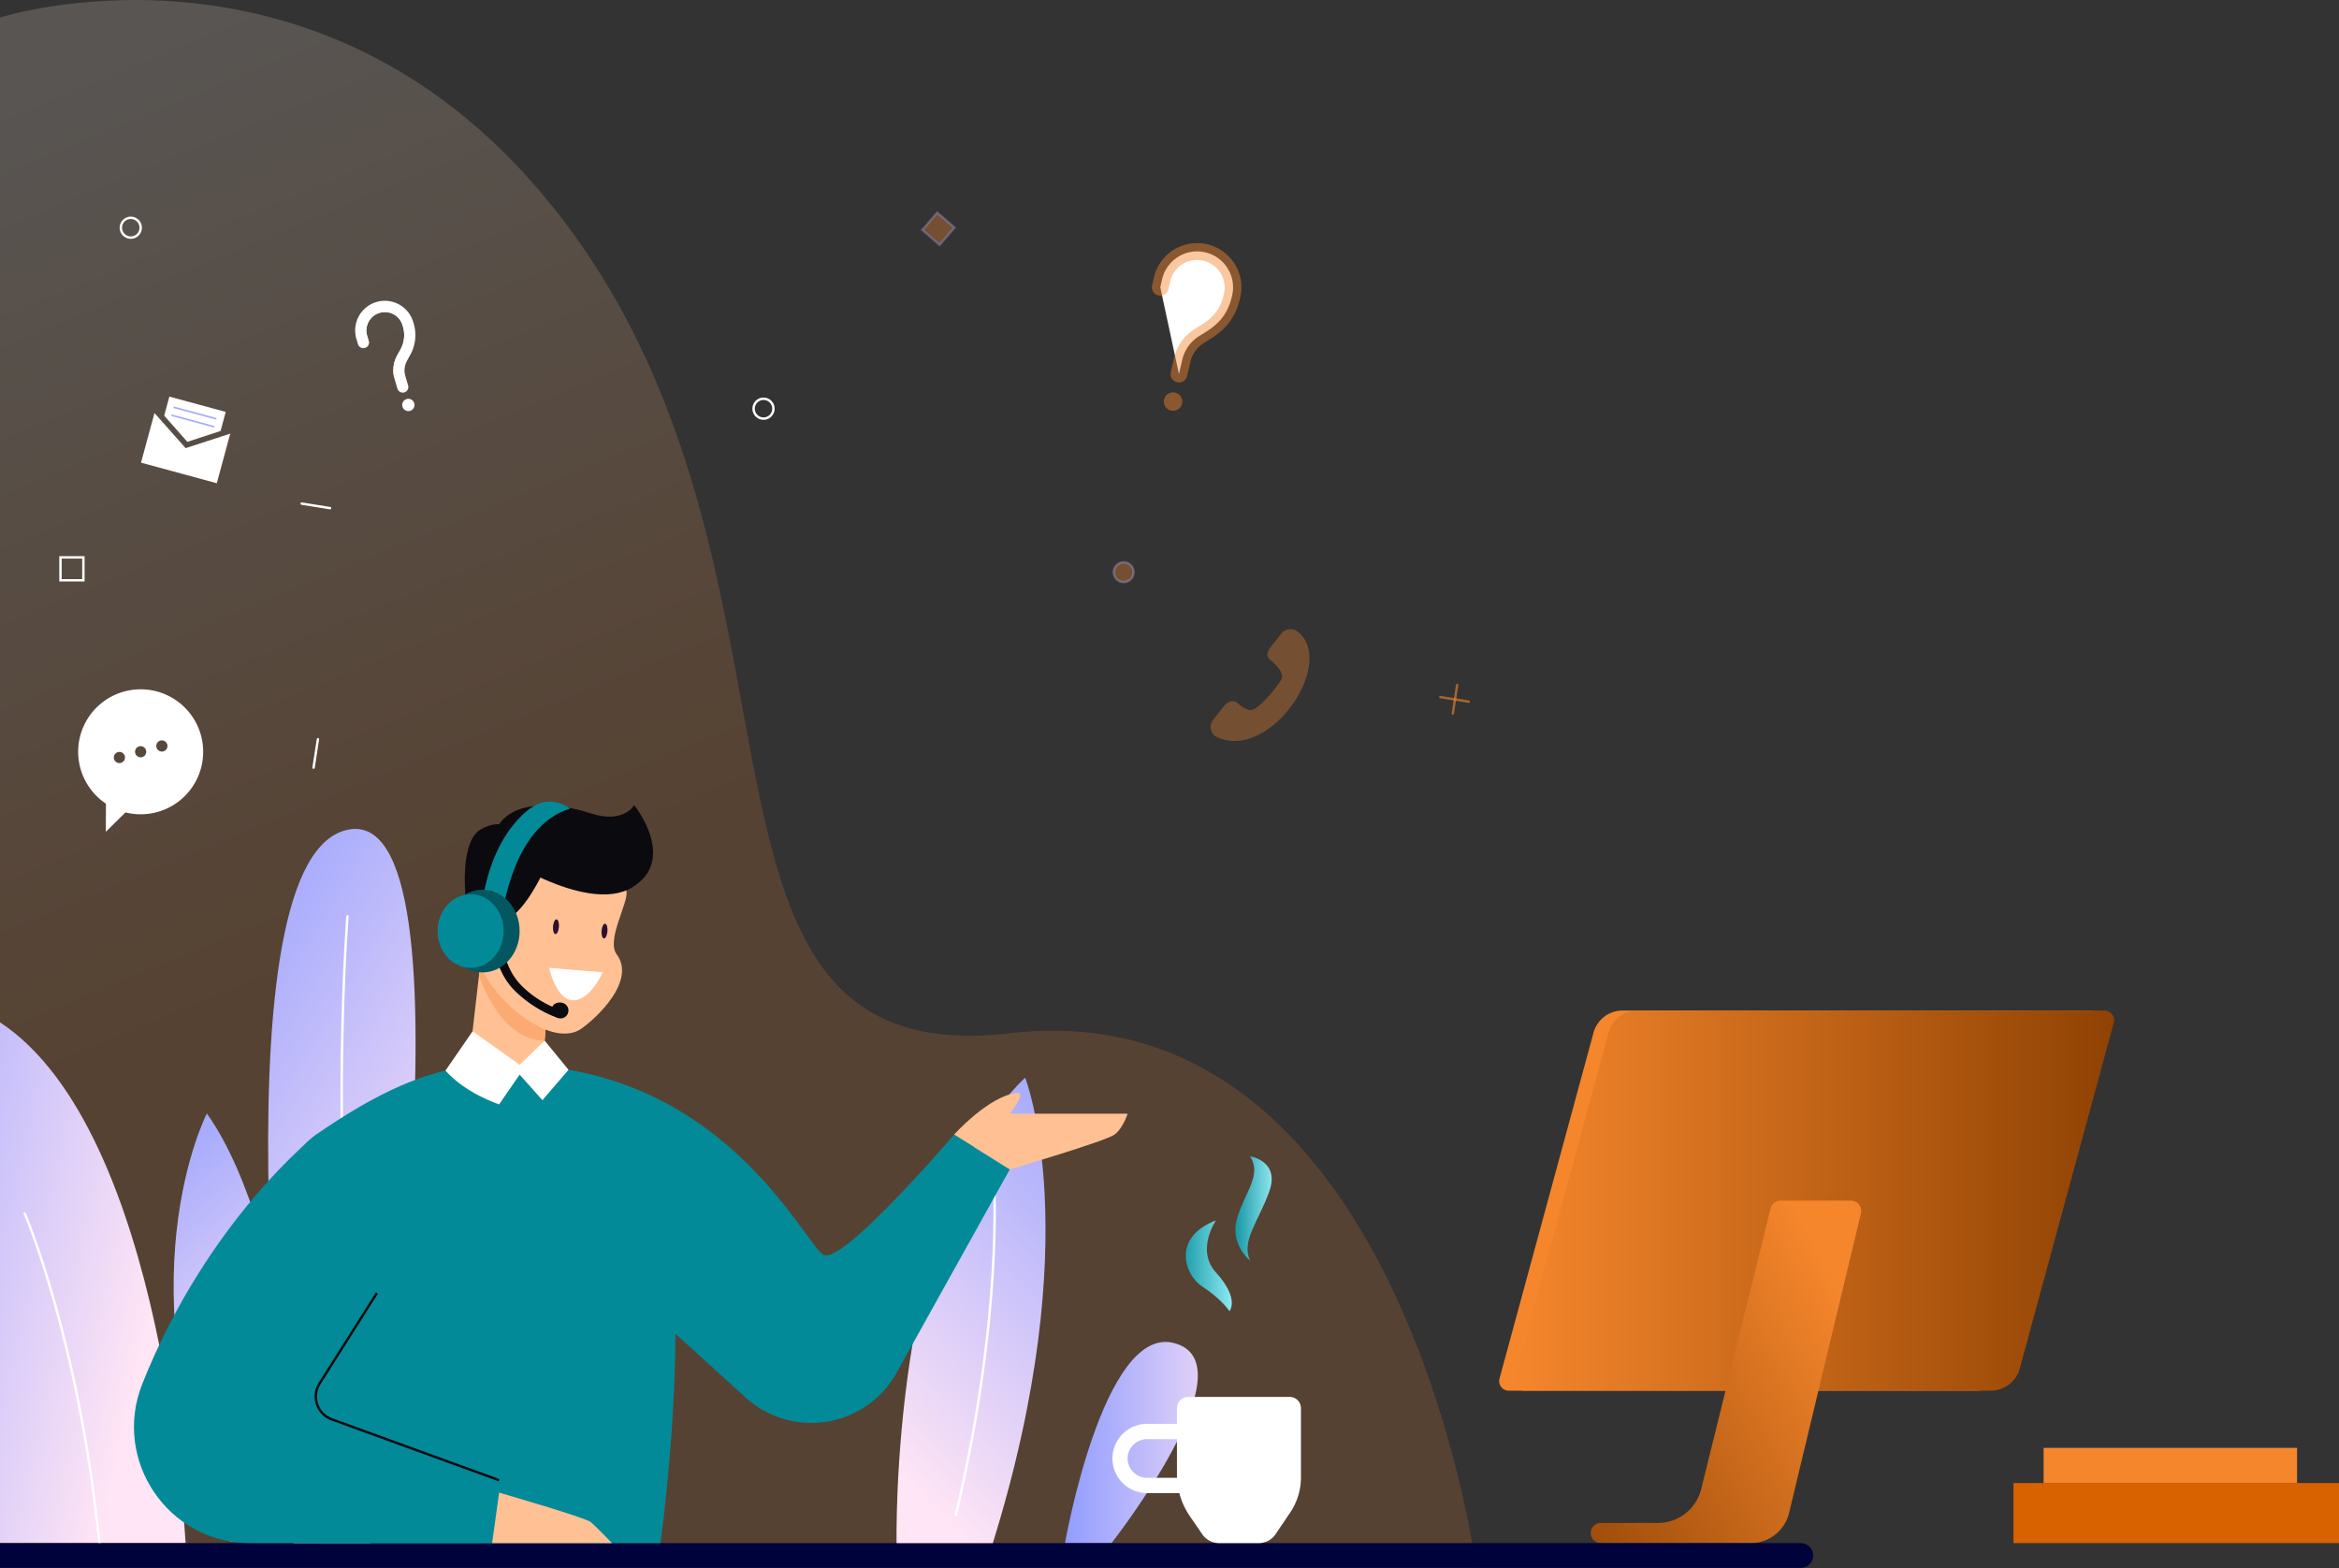 <svg xmlns="http://www.w3.org/2000/svg" xmlns:xlink="http://www.w3.org/1999/xlink" width="973.385" height="652.61" viewBox="0 0 973.385 652.61">
  <rect x="0" y="0" width="973.385" height="652.61" fill="#333333" stroke="none"/>
  <defs>
    <linearGradient id="linear-gradient" x1="0.303" y1="0.605" x2="0.11" y2="0.077" gradientUnits="objectBoundingBox">
      <stop offset="0" stop-color="#f5862c"/>
      <stop offset="1" stop-color="#ffeddf"/>
    </linearGradient>
    <linearGradient id="linear-gradient-2" x1="0.179" y1="-0.076" x2="0.72" y2="0.824" gradientUnits="objectBoundingBox">
      <stop offset="0" stop-color="#919dff"/>
      <stop offset="1" stop-color="#ffe5f5"/>
    </linearGradient>
    <linearGradient id="linear-gradient-3" x1="-0.921" y1="-0.124" x2="0.631" y2="0.848" xlink:href="#linear-gradient-2"/>
    <linearGradient id="linear-gradient-4" x1="0" y1="0.5" x2="1" y2="0.5" xlink:href="#linear-gradient-2"/>
    <linearGradient id="linear-gradient-5" x1="0.193" y1="-0.087" x2="0.544" y2="0.838" xlink:href="#linear-gradient-2"/>
    <linearGradient id="linear-gradient-6" y1="0.5" x2="1" y2="0.5" gradientUnits="objectBoundingBox">
      <stop offset="0" stop-color="#f5862c"/>
      <stop offset="1" stop-color="#8f4203"/>
    </linearGradient>
    <linearGradient id="linear-gradient-7" x1="-0.078" y1="1.002" x2="0.948" y2="0.294" gradientUnits="objectBoundingBox">
      <stop offset="0" stop-color="#9a4a09"/>
      <stop offset="1" stop-color="#f5862c"/>
    </linearGradient>
    <linearGradient id="linear-gradient-8" x1="0.862" y1="-0.212" x2="0.348" y2="0.986" xlink:href="#linear-gradient-2"/>
    <linearGradient id="linear-gradient-9" y1="0.5" x2="1" y2="0.5" gradientUnits="objectBoundingBox">
      <stop offset="0" stop-color="#028a98"/>
      <stop offset="1" stop-color="#aaf7ff"/>
    </linearGradient>
    <linearGradient id="linear-gradient-10" y1="0.5" x2="1" y2="0.5" gradientUnits="objectBoundingBox">
      <stop offset="0" stop-color="#028a98"/>
      <stop offset="1" stop-color="#9ff6ff"/>
    </linearGradient>
  </defs>
  <g id="Group_180632" data-name="Group 180632" transform="translate(-3896.001 -5296.756)">
    <path id="Path_48984" data-name="Path 48984" d="M60.787,120.249s125.555-40.3,221.635,68.8C415.285,339.912,327.1,560.955,481,542.983c162.769-19.008,194.161,222.6,194.161,222.6H60.787Z" transform="translate(3835.214 5183.784)" opacity="0.18" fill="url(#linear-gradient)"/>
    <g id="Group_180618" data-name="Group 180618" transform="translate(4007.583 5641.738)">
      <path id="Path_48985" data-name="Path 48985" d="M143.031,525.7s-34.89-281.3,20.878-297.712C223.638,210.414,174.835,525.7,174.835,525.7Z" transform="translate(-132.253 -227.283)" fill="url(#linear-gradient-2)" style="mix-blend-mode: multiply;isolation: isolate"/>
      <path id="Path_48986" data-name="Path 48986" d="M154.271,250.583s-7.174,89.424,3.213,189.565" transform="translate(-121.249 -214.204)" fill="none" stroke="#fff" stroke-linecap="round" stroke-miterlimit="10" stroke-width="1"/>
    </g>
    <g id="Group_180619" data-name="Group 180619" transform="translate(3896.001 5722.21)">
      <path id="Path_48987" data-name="Path 48987" d="M138.04,495.566c-.167,0-8.336-171.252-77.253-216.742V495.566Z" transform="translate(-60.787 -278.824)" fill="url(#linear-gradient-3)" style="mix-blend-mode: multiply;isolation: isolate"/>
      <path id="Path_48988" data-name="Path 48988" d="M67.372,329.78s22.382,51.635,31.116,137.182" transform="translate(-57.091 -250.221)" fill="none" stroke="#fff" stroke-linecap="round" stroke-miterlimit="10" stroke-width="1"/>
    </g>
    <path id="Path_48989" data-name="Path 48989" d="M259.608,447.742s15.905-90.514,45.14-83.313c33.2,8.18-25.779,83.313-25.779,83.313Z" transform="translate(4079.59 5491.21)" fill="url(#linear-gradient-4)" style="mix-blend-mode: multiply;isolation: isolate"/>
    <path id="Path_48990" data-name="Path 48990" d="M165.281,481.92S156.99,353.806,120.9,303.133c0,0-36.862,71.18,9.741,178.072Z" transform="translate(3861.188 5457.032)" fill="url(#linear-gradient-5)" style="mix-blend-mode: multiply;isolation: isolate"/>
    <path id="Path_48995" data-name="Path 48995" d="M289.691,274.608h0a4.886,4.886,0,0,1-.8-6.864l4.172-5.274c1.674-2.117,3.88-3.343,6-1.669,0,0,3.936,3.888,6.545,2.689,2.968-1.366,8.711-7.73,11.557-12.33,2-3.237-4.386-8.167-4.386-8.167-2.116-1.674-1.4-3.674.27-5.789l4.172-5.276a4.886,4.886,0,0,1,6.864-.8h0C340.616,244.24,311.739,286.216,289.691,274.608Z" transform="translate(4111.985 5328.527)" fill="#f5862c" opacity="0.34"/>
    <rect id="Rectangle_163597" data-name="Rectangle 163597" width="135.468" height="25.008" transform="translate(4733.917 5913.944)" fill="#d86100"/>
    <rect id="Rectangle_163598" data-name="Rectangle 163598" width="105.487" height="14.622" transform="translate(4746.453 5899.322)" fill="#f5862c"/>
    <g id="Group_180623" data-name="Group 180623" transform="translate(4519.886 5717.311)">
      <path id="Path_48996" data-name="Path 48996" d="M517.381,433.885H323.019a3.986,3.986,0,0,1-3.847-5.032L358.3,284.89a12.478,12.478,0,0,1,12.039-9.2H564.7a3.987,3.987,0,0,1,3.847,5.034L529.42,424.681A12.476,12.476,0,0,1,517.381,433.885Z" transform="translate(-319.03 -275.686)" fill="#f5862c"/>
      <path id="Path_48997" data-name="Path 48997" d="M521.391,433.885H327.029a3.986,3.986,0,0,1-3.847-5.032L362.308,284.89a12.478,12.478,0,0,1,12.039-9.2H568.708a3.987,3.987,0,0,1,3.847,5.034L533.43,424.681A12.476,12.476,0,0,1,521.391,433.885Z" transform="translate(-316.779 -275.686)" fill="url(#linear-gradient-6)"/>
      <path id="Path_48998" data-name="Path 48998" d="M418.282,329.6,389.416,446.368a18.618,18.618,0,0,1-18.074,14.15H347.618a4.185,4.185,0,0,0-4.186,4.184h0a4.185,4.185,0,0,0,4.186,4.186h62.446a16.37,16.37,0,0,0,15.919-12.552l29.909-124.7a4.287,4.287,0,0,0-4.169-5.285h-29.28A4.287,4.287,0,0,0,418.282,329.6Z" transform="translate(-305.332 -247.248)" fill="url(#linear-gradient-7)"/>
    </g>
    <path id="Path_48999" data-name="Path 48999" d="M810.2,427.947H60.787v-10.3H810.2a5.154,5.154,0,0,1,5.152,5.152h0A5.154,5.154,0,0,1,810.2,427.947Z" transform="translate(3835.214 5521.31)" fill="#00023b"/>
    <path id="Path_49000" data-name="Path 49000" d="M100.82,242.473a25.982,25.982,0,0,0-7.629,46.7l-.069,11.707,8.177-8.083a26.007,26.007,0,1,0-.479-50.32ZM99.4,272.187a2.324,2.324,0,1,1,1.628-2.84A2.324,2.324,0,0,1,99.4,272.187Zm8.837-2.4a2.323,2.323,0,1,1,1.627-2.84A2.316,2.316,0,0,1,108.238,269.787Zm8.836-2.4a2.323,2.323,0,1,1,1.628-2.84A2.312,2.312,0,0,1,117.073,267.387Z" transform="translate(3846.909 5342.061)" fill="#fff"/>
    <g id="Group_180625" data-name="Group 180625" transform="translate(4375.369 5397.898)">
      <path id="Path_49001" data-name="Path 49001" d="M279.312,166.448l.762-3.3a14.957,14.957,0,0,1,17.937-11.214h0a14.959,14.959,0,0,1,11.214,17.937l.028-.126c-1.666,7.643-5.368,11.805-10.868,15.245l-2.86,1.788a15.914,15.914,0,0,0-7.07,9.916l-1.365,5.914" transform="translate(-275.83 -148.069)" fill="#fff"/>
      <g id="Group_180624" data-name="Group 180624" opacity="0.45">
        <path id="Path_49002" data-name="Path 49002" d="M287.559,207.253a3.483,3.483,0,0,1-2.611-4.175l1.365-5.914a19.272,19.272,0,0,1,8.617-12.086l2.86-1.788c4.479-2.8,7.775-6.077,9.293-12.948h0a11.477,11.477,0,0,0-22.366-5.159l-.76,3.3a3.482,3.482,0,1,1-6.786-1.564l.762-3.3a18.439,18.439,0,0,1,35.972,8.121h0c-1.714,7.861-5.43,13.081-12.425,17.456l-2.86,1.788a12.348,12.348,0,0,0-5.522,7.746l-1.365,5.914A3.482,3.482,0,0,1,287.559,207.253Z" transform="translate(-277.082 -149.321)" fill="#f5862c"/>
        <path id="Path_49003" data-name="Path 49003" d="M287.825,193.813a3.821,3.821,0,1,1-2.865-4.581A3.822,3.822,0,0,1,287.825,193.813Z" transform="translate(-275.287 -126.972)" fill="#f5862c"/>
      </g>
    </g>
    <g id="Group_180627" data-name="Group 180627" transform="translate(4043.819 5421.981)">
      <path id="Path_49004" data-name="Path 49004" d="M176.53,170.786l.027.089a14.729,14.729,0,0,1-1.355,12.366l-1.079,1.981a10.638,10.638,0,0,0-.854,8.091l1.148,3.9-3.6-4.049a12.8,12.8,0,0,1,1.265-9.049l1.077-1.981a12.412,12.412,0,0,0,1.162-10.6,7.677,7.677,0,0,0-14.728,4.341l.639,2.167a2.3,2.3,0,0,1-.689,2.4L158,178.7l-.639-2.166a10.006,10.006,0,0,1,19.169-5.747Z" transform="translate(-154.625 -161.375)" fill="#fff"/>
      <g id="Group_180626" data-name="Group 180626" transform="translate(0 0)">
        <path id="Path_49005" data-name="Path 49005" d="M179.593,170.938l.08.269a16.942,16.942,0,0,1-1.585,13.974l-1.079,1.981a8.265,8.265,0,0,0-.671,6.327l1.149,3.9a2.328,2.328,0,0,1-4.467,1.316l-1.149-3.9c-.078-.269-.147-.539-.214-.81a12.8,12.8,0,0,1,1.265-9.049L174,182.964a12.412,12.412,0,0,0,1.162-10.6,7.677,7.677,0,0,0-14.728,4.341l.639,2.167a2.328,2.328,0,0,1-4.467,1.316l-.639-2.166a12.334,12.334,0,0,1,23.628-7.087Z" transform="translate(-155.461 -162.207)" fill="#fff"/>
        <path id="Path_49006" data-name="Path 49006" d="M173,190.141a2.555,2.555,0,1,1-3.174-1.728A2.555,2.555,0,0,1,173,190.141Z" transform="translate(-148.427 -147.556)" fill="#fff"/>
      </g>
    </g>
    <g id="Group_180628" data-name="Group 180628" transform="translate(3954.683 5461.813)">
      <path id="Path_49007" data-name="Path 49007" d="M129.906,216.078l-31.534-8.566,5.61-20.651,12.962,14.608,18.572-6.043Z" transform="translate(-98.372 -180.027)" fill="#fff"/>
      <path id="Path_49008" data-name="Path 49008" d="M118.434,185.67l-11.729-3.186-2.154,7.931,9.636,10.888,13.821-4.517,2.154-7.931Z" transform="translate(-94.903 -182.484)" fill="#fff"/>
      <rect id="Rectangle_163599" data-name="Rectangle 163599" width="18.485" height="0.672" transform="translate(13.641 4.1) rotate(15.197)" fill="#a6abfd"/>
      <rect id="Rectangle_163600" data-name="Rectangle 163600" width="18.485" height="0.672" transform="translate(12.746 7.396) rotate(15.197)" fill="#a6abfd"/>
    </g>
    <path id="Path_49009" data-name="Path 49009" d="M101.247,150.392a4.122,4.122,0,1,1-4.122-4.122A4.122,4.122,0,0,1,101.247,150.392Z" transform="translate(3853.298 5241.131)" fill="none" stroke="#fff" stroke-linecap="round" stroke-miterlimit="10" stroke-width="1"/>
    <path id="Path_49010" data-name="Path 49010" d="M211.808,188.35a4.123,4.123,0,1,1-4.122-4.12A4.122,4.122,0,0,1,211.808,188.35Z" transform="translate(4006.057 5278.49)" fill="none" stroke="#fff" stroke-linecap="round" stroke-miterlimit="10" stroke-width="1"/>
    <path id="Path_49011" data-name="Path 49011" d="M280.046,222.648a4.122,4.122,0,1,1-4.122-4.12A4.121,4.121,0,0,1,280.046,222.648Z" transform="translate(4087.71 5312.244)" fill="#f5862c" stroke="#b0b1fb" stroke-linecap="round" stroke-miterlimit="10" stroke-width="1" opacity="0.34"/>
    <g id="Group_180629" data-name="Group 180629" transform="translate(4269.094 5745.259)">
      <path id="Path_49012" data-name="Path 49012" d="M227.811,487.279s-2.728-140.1,53.5-193.693c0,0,26.191,66.055-13.449,193.693Z" transform="translate(-227.789 -293.586)" fill="url(#linear-gradient-8)" style="mix-blend-mode: multiply;isolation: isolate"/>
      <path id="Path_49013" data-name="Path 49013" d="M259.416,320.685s4.113,56.127-15.837,139.772" transform="translate(-218.926 -278.374)" fill="none" stroke="#fff" stroke-linecap="round" stroke-miterlimit="10" stroke-width="1"/>
    </g>
    <g id="Group_180631" data-name="Group 180631" transform="translate(3951.755 5604.379)">
      <path id="Path_49014" data-name="Path 49014" d="M219,279l-1.079,14.082-.366,4.613-1.132,14.848-31.107.557,3.534-30.759,1.828-15.858.888-7.659Z" transform="translate(-46.635 -172.22)" fill="#ffc194"/>
      <path id="Path_49015" data-name="Path 49015" d="M216.165,290.326l-.367,4.614c-18.3,0-26.675-25.159-27.341-27.189l.464-4.022A55.277,55.277,0,0,0,216.165,290.326Z" transform="translate(-44.875 -169.466)" fill="#fbab71"/>
      <path id="Path_49016" data-name="Path 49016" d="M315.074,315.013s14.524-16.143,26.18-17.36c4.3-.45-3,8.645-3,8.645H387.3s-1.824,6.019-5.471,8.715S338.258,329.5,338.258,329.5Z" transform="translate(26.199 -150.432)" fill="#ffc194"/>
      <path id="Path_49017" data-name="Path 49017" d="M237.3,239.311c4.228,3.224,11.276,6.895,12.285,12.116.9,4.665-8.525,20.187-4.063,26.176,8.292,11.132-8.768,26.835-14.825,31.01-14.549,10.03-51.886-19.507-39.249-57.787C201.055,221.742,225.031,229.948,237.3,239.311Z" transform="translate(-44.636 -188.049)" fill="#ffc194"/>
      <path id="Path_49018" data-name="Path 49018" d="M191.72,239.667s39.175,27.125,58.5,15.581.982-34.313.982-34.313-4.289,7.986-18.364,3.352S192.743,216.746,191.72,239.667Z" transform="translate(-43.044 -193.488)" fill="#0a0a0f"/>
      <path id="Path_49019" data-name="Path 49019" d="M212.519,233.963s-9.238-13.289-21.632-5.5c-9.437,5.928-7.39,38.854,1.121,51.382C192.008,279.843,192.22,241.159,212.519,233.963Z" transform="translate(-47.004 -190.637)" fill="#0a0a0f"/>
      <path id="Path_49020" data-name="Path 49020" d="M216.267,239.375s-7.74,18.674-16.594,23.34c0,0,.793,10.111-8.328,10.141,0,0,2.762-3.177-.19-10.256a23.4,23.4,0,0,1-1.446-4.8c-1.777-9.674,6.658-27.587,16.108-26.552S216.267,239.375,216.267,239.375Z" transform="translate(-44.306 -187.724)" fill="#0a0a0f"/>
      <path id="Path_49021" data-name="Path 49021" d="M194.55,267.2s-6.675.742-9.384-4.736c-4.835-9.78,5.772-15.662,9.1-10.459Z" transform="translate(-47.42 -177.132)" fill="#fa8fa4"/>
      <path id="Path_49022" data-name="Path 49022" d="M207.159,264.319s3.449,16.4,12.438,13.051c6.028-2.242,9.811-11.215,9.811-11.215Z" transform="translate(-34.377 -169.135)" fill="#fff"/>
      <path id="Path_49023" data-name="Path 49023" d="M210.654,254.548c-.131,1.692-.788,3.021-1.468,2.97s-1.124-1.468-.993-3.16.788-3.023,1.466-2.97S210.784,252.855,210.654,254.548Z" transform="translate(-33.809 -176.395)" fill="#2e112e"/>
      <path id="Path_49024" data-name="Path 49024" d="M223.591,255.7c-.131,1.693-.787,3.023-1.468,2.97s-1.123-1.466-.993-3.159.788-3.023,1.468-2.97S223.722,254,223.591,255.7Z" transform="translate(-26.547 -175.748)" fill="#2e112e"/>
      <path id="Path_49025" data-name="Path 49025" d="M151.173,489.207s-43.638-139.3,1.421-170.25,74.825-36.829,120.932-18.257,22.034,188.506,22.034,188.506Z" transform="translate(-76.459 -154.634)" fill="#028a98"/>
      <path id="Path_49026" data-name="Path 49026" d="M228.273,363.412l71.892,65.237a40.611,40.611,0,0,0,62.775-10.327l47.087-84.617-23.184-14.491s-46.37,54.339-54.339,49.992-42.117-79.253-131.413-79.055C158.272,290.247,228.273,363.412,228.273,363.412Z" transform="translate(-45.569 -154.634)" fill="#028a98"/>
      <path id="Path_49027" data-name="Path 49027" d="M172.631,308.6S127.432,343.783,100,412.477c-12.692,31.79,10.614,66.374,44.843,66.374H245.538l-1.911-31.235-70.288-35.862S246.854,347.742,172.631,308.6Z" transform="translate(-96.496 -144.278)" fill="#028a98"/>
      <path id="Path_49028" data-name="Path 49028" d="M197.968,267.022s4.181-36.93,28.11-44.07c0,0-6.812-5.813-15.025-1.129,0,0-18.916,10.186-22.169,45.928Z" transform="translate(-44.636 -194.014)" fill="#028a98"/>
      <g id="Group_180630" data-name="Group 180630" transform="translate(149.894 84.589)">
        <path id="Path_49029" data-name="Path 49029" d="M217.956,288.576a50,50,0,0,1-16.674-10.751c-8.534-8.323-8.761-19.648-8.783-20.141l3.479-.15c0,.106.576,10.828,8.1,18.161a42.138,42.138,0,0,0,16.071,9.939l-.94,3.352C219.132,288.966,218.685,288.838,217.956,288.576Z" transform="translate(-192.5 -257.533)" fill="#0a0a0f"/>
        <path id="Path_49030" data-name="Path 49030" d="M208.048,275.414a3.914,3.914,0,0,0,2.351,4.572,3.29,3.29,0,0,0,2.22-6.194C210.91,273.178,208.661,273.7,208.048,275.414Z" transform="translate(-183.861 -248.545)" fill="#0a0a0f"/>
      </g>
      <ellipse id="Ellipse_951" data-name="Ellipse 951" cx="15.431" cy="17.217" rx="15.431" ry="17.217" transform="translate(129.629 62.637)" fill="#025760"/>
      <ellipse id="Ellipse_952" data-name="Ellipse 952" cx="13.739" cy="15.33" rx="13.739" ry="15.33" transform="translate(126.351 64.524)" fill="#028a98"/>
      <path id="Path_49031" data-name="Path 49031" d="M179.521,297.573,190.8,281.224l19.585,13.94,10.438-10.043,9.905,12.119-10.862,12.65-9.48-10.639-8.537,12.386S187.918,307.122,179.521,297.573Z" transform="translate(-49.891 -159.645)" fill="#fff"/>
      <path id="Path_49032" data-name="Path 49032" d="M170.39,350.989,146.537,388.63a10.12,10.12,0,0,0,5.088,14.926l69.618,25.328" transform="translate(-69.291 -120.484)" fill="#028a98" stroke="#0a0a0f" stroke-miterlimit="10" stroke-width="1"/>
      <path id="Path_49033" data-name="Path 49033" d="M191.954,425.194l2.912-21.006s35.85,10.349,38.15,12.266,8.815,8.74,8.815,8.74Z" transform="translate(-42.912 -90.621)" fill="#ffc194"/>
      <line id="Line_548" data-name="Line 548" x1="1.823" y2="11.848" transform="translate(74.737)" fill="none" stroke="#fff" stroke-linecap="round" stroke-miterlimit="10" stroke-width="1"/>
    </g>
    <line id="Line_549" data-name="Line 549" x1="11.837" y1="1.897" transform="translate(4021.525 5506.336)" fill="none" stroke="#fff" stroke-linecap="round" stroke-miterlimit="10" stroke-width="1"/>
    <line id="Line_550" data-name="Line 550" x1="1.823" y2="11.849" transform="translate(4500.589 5581.844)" fill="none" stroke="#f5862c" stroke-linecap="round" stroke-miterlimit="10" stroke-width="1" opacity="0.6"/>
    <line id="Line_551" data-name="Line 551" x1="11.837" y1="1.897" transform="translate(4495.408 5586.864)" fill="none" stroke="#f5862c" stroke-linecap="round" stroke-miterlimit="10" stroke-width="1" opacity="0.6"/>
    <rect id="Rectangle_163601" data-name="Rectangle 163601" width="9.536" height="9.536" transform="translate(3921.17 5528.719)" fill="none" stroke="#fff" stroke-linecap="round" stroke-miterlimit="10" stroke-width="1"/>
    <rect id="Rectangle_163602" data-name="Rectangle 163602" width="9.536" height="9.536" transform="matrix(0.757, 0.654, -0.654, 0.757, 4286.032, 5385.233)" fill="#f5862c" stroke="#9da5fe" stroke-linecap="round" stroke-miterlimit="10" stroke-width="1" opacity="0.34"/>
    <path id="Path_49034" data-name="Path 49034" d="M327.673,378.669H285.484a4.713,4.713,0,0,0-4.714,4.712v27.593a30.639,30.639,0,0,0,5.387,17.351l5.159,7.512a8.487,8.487,0,0,0,6.995,3.682H314.8a8.483,8.483,0,0,0,7.032-3.738L327.9,426.8a26.233,26.233,0,0,0,4.489-14.672V383.381A4.713,4.713,0,0,0,327.673,378.669Z" transform="translate(4105.017 5499.433)" fill="#fff"/>
    <path id="Path_49035" data-name="Path 49035" d="M307.484,414.669h-23.5a14.406,14.406,0,0,1,0-28.811h23.5Zm-23.5-22.458a8.053,8.053,0,0,0,0,16.105h17.15V392.211Z" transform="translate(4089.252 5503.469)" fill="#fff"/>
    <path id="Path_49036" data-name="Path 49036" d="M300.476,382.837s-8.681-6.915-5.379-17.745,10.366-17.973,5.379-25.643c0,0,12.536,1.852,8.007,14.55S296.626,374.618,300.476,382.837Z" transform="translate(4115.753 5438.545)" fill="url(#linear-gradient-9)"/>
    <path id="Path_49037" data-name="Path 49037" d="M297.257,353.343s-8.5,12.381,0,21.695c10.069,11.032,5.619,16.1,5.619,16.1s-3.11-4.9-11.412-10.335C284.2,376.051,278.747,360.5,297.257,353.343Z" transform="translate(4104.767 5451.295)" fill="url(#linear-gradient-10)"/>
  </g>
</svg>
